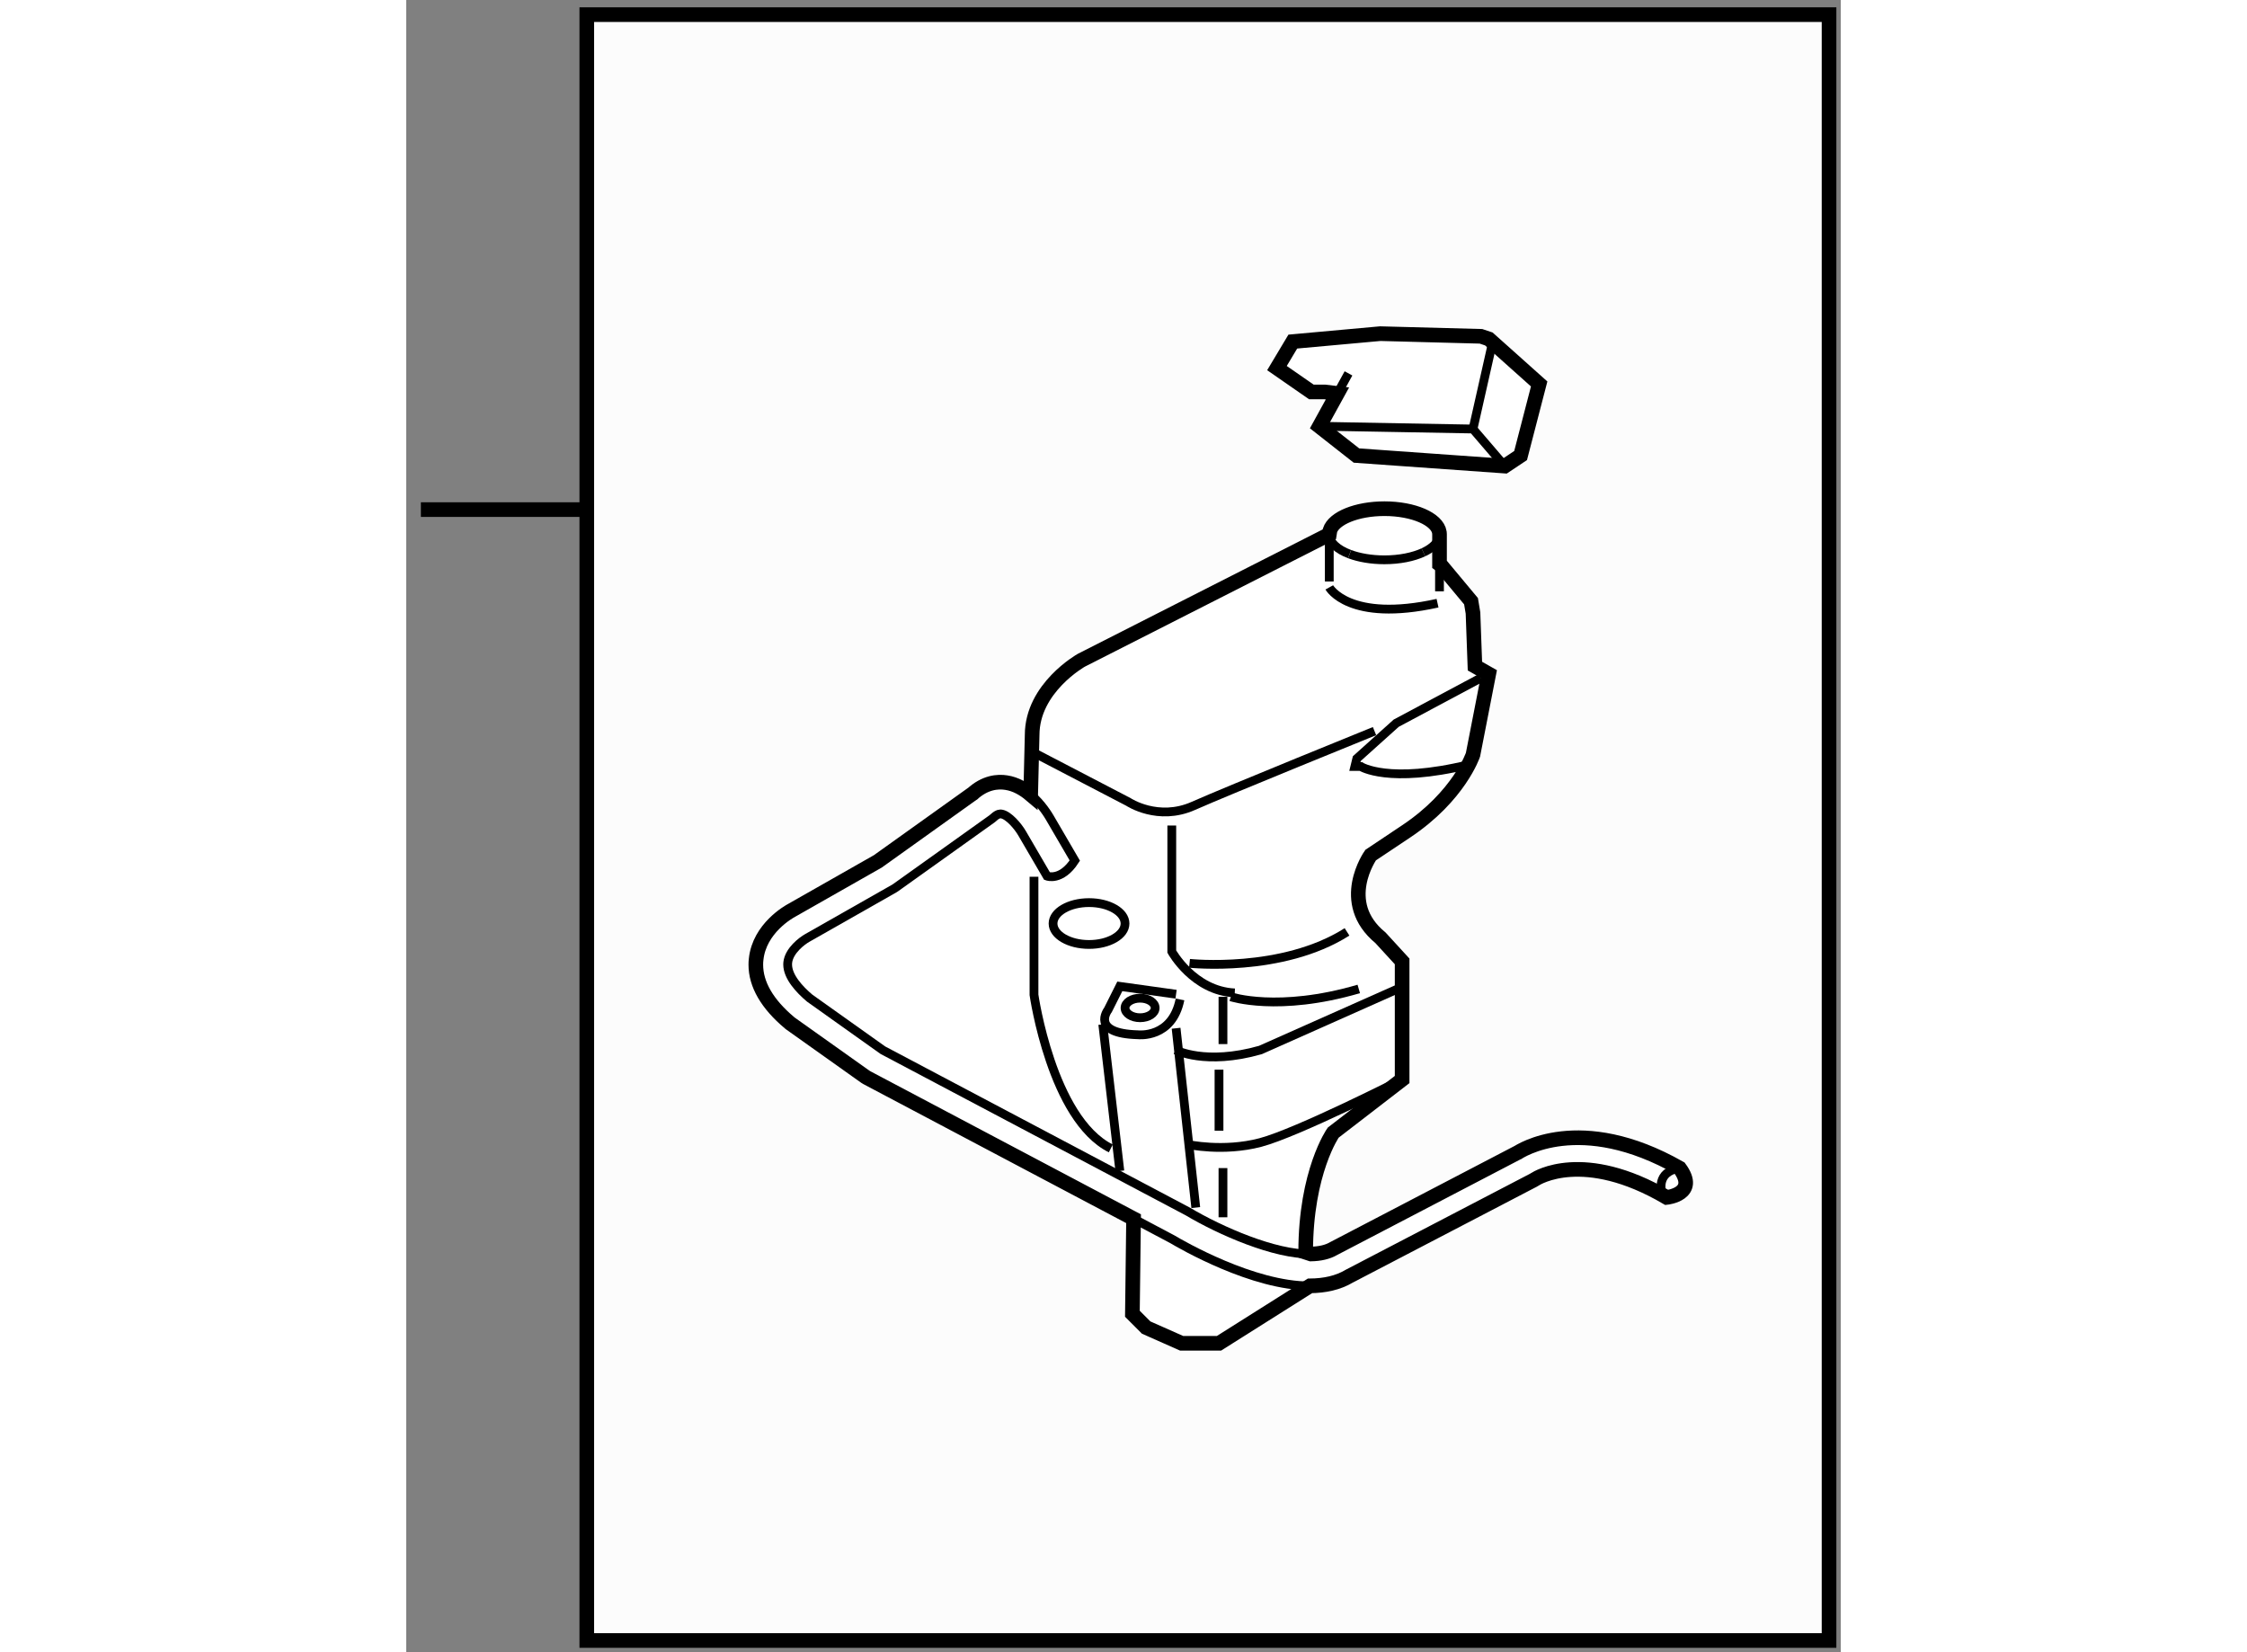 <?xml version="1.0" encoding="utf-8"?>
<!-- Generator: Adobe Illustrator 15.1.0, SVG Export Plug-In . SVG Version: 6.00 Build 0)  -->
<!DOCTYPE svg PUBLIC "-//W3C//DTD SVG 1.1//EN" "http://www.w3.org/Graphics/SVG/1.1/DTD/svg11.dtd">
<svg version="1.1" xmlns="http://www.w3.org/2000/svg" xmlns:xlink="http://www.w3.org/1999/xlink" x="0px" y="0px" width="244.8px"
	 height="180px" viewBox="29.661 24.042 48.992 56.427" enable-background="new 0 0 244.8 180" xml:space="preserve">
	
<rect x="29.661" y="24.042" width="48.992" height="56.427" fill="#808080" stroke="none"/>
	
<g><line fill="#FCFCFC" stroke="#000000" stroke-width="0.5" x1="35.827" y1="41.446" x2="30.161" y2="41.446"></line><rect x="35.827" y="24.542" fill="#FCFCFC" stroke="#000000" stroke-width="0.5" width="42.426" height="55.527"></rect></g>



	
<g><polygon fill="#FFFFFF" stroke="#000000" stroke-width="0.5" points="61.464,37.479 60.845,38.604 62.113,39.6 67.179,39.96 
			67.719,39.6 68.353,37.155 66.634,35.618 66.365,35.528 62.925,35.437 59.939,35.708 59.398,36.613 60.572,37.427 61.027,37.427 
					"></polygon><line fill="none" stroke="#000000" stroke-width="0.3" x1="61.841" y1="36.794" x2="61.464" y2="37.479"></line><polyline fill="none" stroke="#000000" stroke-width="0.3" points="61.117,38.604 66.093,38.694 67.179,39.96 		"></polyline><line fill="none" stroke="#000000" stroke-width="0.3" x1="66.093" y1="38.694" x2="66.726" y2="35.889"></line></g>



	
<g><path fill="#FFFFFF" stroke="#000000" stroke-width="0.5" d="M50.987,51.18c-0.228-0.193-0.508-0.359-0.831-0.409
			c-0.291-0.047-0.732-0.014-1.173,0.396l0.054-0.045c0,0-3.226,2.305-3.271,2.338c-0.048,0.027-2.935,1.668-2.935,1.668
			c-0.101,0.053-1.108,0.615-1.22,1.672c-0.008,0.061-0.011,0.125-0.011,0.188c0,0.672,0.386,1.34,1.149,1.982l0.036,0.029
			l2.554,1.815l0.061,0.037l9.101,4.813l0,0l-0.04,3.246l0.47,0.471l1.211,0.537h0.673h0.604l3.107-1.961l0,0
			c0.494-0.004,0.955-0.1,1.34-0.33l6.291-3.278l0.052-0.031c0.068-0.045,1.661-1.045,4.502,0.619c0,0,1.092-0.115,0.438-1.002
			c-3.408-1.939-5.461-0.574-5.551-0.514l0.058-0.035l-6.318,3.295c-0.208,0.123-0.474,0.182-0.779,0.188l-0.18-0.059
			c0-2.755,0.94-4.086,0.94-4.086l2.354-1.814v-3.161v-0.873l-0.74-0.807c-1.479-1.211-0.335-2.824-0.335-2.824l1.209-0.807
			c1.815-1.209,2.286-2.621,2.286-2.621l0.538-2.758l-0.472-0.268l-0.066-1.814l-0.067-0.402l-1.009-1.211l-0.067-0.05v-1.026
			l-0.005-0.067c-0.074-0.451-0.885-0.806-1.875-0.806c-0.944,0-1.725,0.322-1.861,0.741l-0.021,0.132l-8.471,4.303
			c0,0-1.68,0.941-1.68,2.553L50.987,51.18L50.987,51.18z"></path><path fill="none" stroke="#000000" stroke-width="0.3" d="M64.399,42.905c-0.341,0.158-0.812,0.256-1.331,0.256
			c-0.451,0-0.865-0.073-1.189-0.195"></path><path fill="none" stroke="#000000" stroke-width="0.3" d="M64.943,42.221c0.003,0.022,0.005,0.044,0.005,0.067
			c0,0.241-0.21,0.459-0.55,0.617"></path><path fill="none" stroke="#000000" stroke-width="0.3" d="M61.878,42.966c-0.423-0.16-0.693-0.404-0.693-0.678
			c0-0.045,0.007-0.089,0.021-0.132"></path><line fill="none" stroke="#000000" stroke-width="0.3" x1="61.185" y1="42.288" x2="61.185" y2="43.901"></line><line fill="none" stroke="#000000" stroke-width="0.3" x1="64.949" y1="43.314" x2="64.949" y2="44.237"></line><path fill="none" stroke="#000000" stroke-width="0.3" d="M51.1,53.985v4.033c0,0,0.606,4.235,2.623,5.245"></path><path fill="none" stroke="#000000" stroke-width="0.3" d="M51.1,49.751l3.227,1.68c0,0,1.008,0.672,2.218,0.133
			c1.212-0.537,6.185-2.553,6.185-2.553"></path><path fill="none" stroke="#000000" stroke-width="0.3" d="M61.185,44.103c0,0,0.671,1.211,3.697,0.539"></path><path fill="none" stroke="#000000" stroke-width="0.3" d="M66.361,47.196l-2.891,1.545l-1.345,1.209l-0.066,0.27h0.202
			c0,0,0.939,0.607,3.695-0.066"></path><path fill="none" stroke="#000000" stroke-width="0.3" d="M55.806,52.235v4.305c0,0,0.74,1.346,2.151,1.412"></path><path fill="none" stroke="#000000" stroke-width="0.3" d="M57.824,58.085c0,0,1.611,0.539,4.368-0.268"></path><path fill="none" stroke="#000000" stroke-width="0.3" d="M56.412,56.942c0,0,3.16,0.338,5.379-1.074"></path><path fill="none" stroke="#000000" stroke-width="0.3" d="M55.941,59.902c0,0,1.009,0.537,2.892,0l4.84-2.153"></path><path fill="none" stroke="#000000" stroke-width="0.3" d="M56.345,63.126c0,0,1.209,0.271,2.487-0.064
			c1.276-0.338,4.84-2.152,4.84-2.152"></path><line fill="none" stroke="#000000" stroke-width="0.3" x1="57.419" y1="60.574" x2="57.419" y2="62.658"></line><line fill="none" stroke="#000000" stroke-width="0.3" x1="57.554" y1="58.085" x2="57.554" y2="59.7"></line><line fill="none" stroke="#000000" stroke-width="0.3" x1="57.554" y1="63.935" x2="57.554" y2="65.615"></line><path fill="none" stroke="#000000" stroke-width="0.3" d="M54.502,65.665l1.32,0.699c0.316,0.189,2.762,1.605,4.705,1.594"></path><path fill="none" stroke="#000000" stroke-width="0.3" d="M60.559,66.869c-1.236,0.025-3.103-0.795-4.206-1.452
			c0,0-10.349-5.475-10.413-5.508c-0.055-0.041-2.452-1.745-2.5-1.778c-0.352-0.297-0.753-0.73-0.753-1.15
			c0-0.021,0.001-0.043,0.003-0.064c0.042-0.412,0.496-0.746,0.667-0.842l2.968-1.686l0.048-0.031l3.295-2.352l0.054-0.045
			c0.146-0.137,0.234-0.125,0.266-0.119c0.243,0.037,0.566,0.418,0.707,0.662l0.851,1.459c0,0,0.484,0.184,0.948-0.531l-0.857-1.469
			c-0.037-0.063-0.27-0.462-0.65-0.784"></path><path fill="none" stroke="#000000" stroke-width="0.3" d="M72.54,64.75c0,0-0.211-0.686,0.609-0.814"></path><line fill="none" stroke="#000000" stroke-width="0.3" x1="54.032" y1="64.033" x2="53.449" y2="59.026"></line><line fill="none" stroke="#000000" stroke-width="0.3" x1="56.625" y1="65.283" x2="55.953" y2="59.159"></line><path fill="none" stroke="#000000" stroke-width="0.3" d="M56.087,58.175c-0.268,1.342-1.431,1.207-1.431,1.207
			c-1.653-0.043-1.028-0.85-1.028-0.85l0.403-0.803l1.921,0.268"></path><ellipse fill="none" stroke="#000000" stroke-width="0.3" cx="54.724" cy="58.466" rx="0.514" ry="0.334"></ellipse><ellipse fill="none" stroke="#000000" stroke-width="0.3" cx="52.98" cy="55.583" rx="1.229" ry="0.715"></ellipse></g>


</svg>